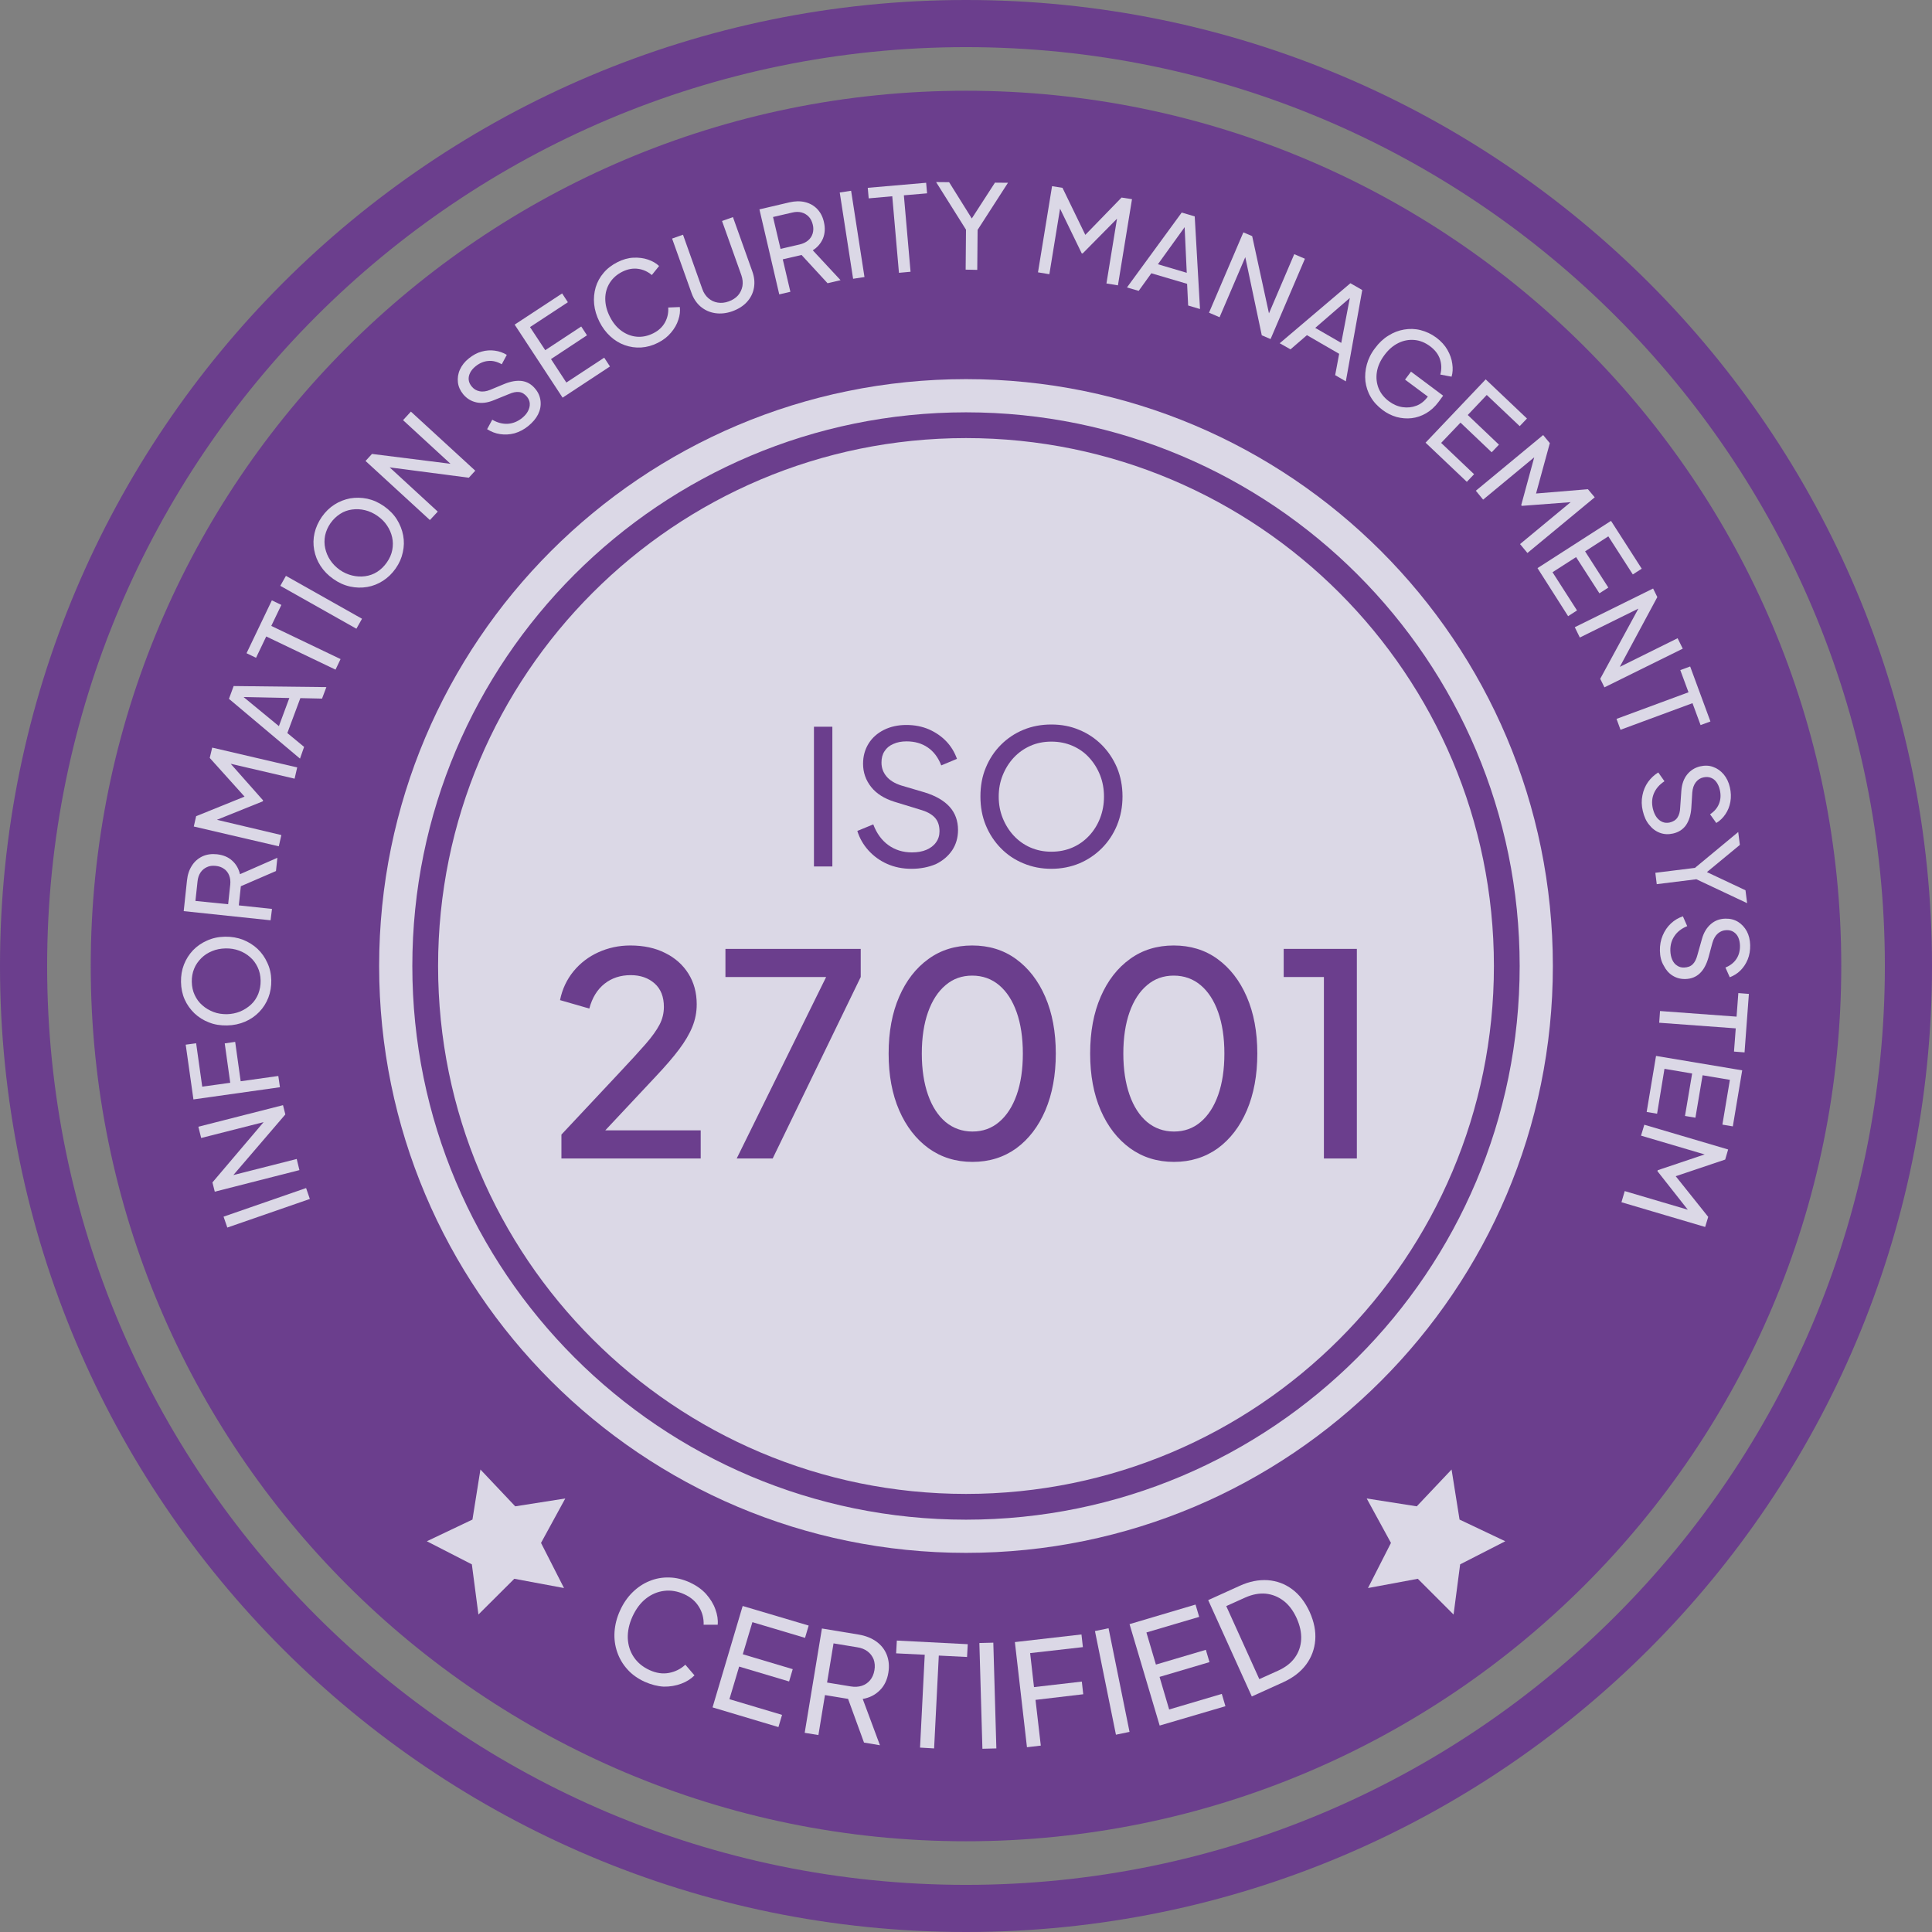 <svg width="150" height="150" viewBox="0 0 150 150" fill="none" xmlns="http://www.w3.org/2000/svg">
<rect x="0" y="0" width="150" height="150" fill="#808080" stroke="none"/>
<g opacity="0.8" clip-path="url(#clip0_2439_15693)">
<path d="M75 0C33.577 0 0 33.577 0 75C0 116.423 33.577 150 75 150C116.423 150 150 116.423 150 75C150 33.577 116.423 0 75 0ZM75 146.341C35.598 146.341 3.659 114.402 3.659 75C3.659 35.598 35.598 3.659 75 3.659C114.402 3.659 146.341 35.598 146.341 75C146.341 114.402 114.402 146.341 75 146.341Z" fill="#652D90"/>
<path d="M75 142.955C112.531 142.955 142.955 112.531 142.955 75C142.955 37.469 112.531 7.045 75 7.045C37.469 7.045 7.045 37.469 7.045 75C7.045 112.531 37.469 142.955 75 142.955Z" fill="#652D90"/>
<path d="M24.056 93.087L17.649 95.308L17.357 94.461L23.765 92.24L24.056 93.087Z" fill="#F1EEFF"/>
<path d="M23.247 90.847L16.675 92.522L16.493 91.803L20.844 86.678L20.962 86.997L15.619 88.353L15.401 87.479L21.972 85.805L22.154 86.524L17.767 91.639L17.658 91.348L23.037 89.983L23.247 90.847Z" fill="#F1EEFF"/>
<path d="M21.735 84.412L15.018 85.359L14.418 81.108L15.228 80.999L15.701 84.367L17.876 84.066L17.448 81.008L18.259 80.89L18.686 83.948L21.608 83.538L21.735 84.412Z" fill="#F1EEFF"/>
<path d="M21.062 76.102C21.071 76.585 20.998 77.031 20.834 77.458C20.671 77.877 20.434 78.25 20.125 78.569C19.815 78.887 19.451 79.142 19.023 79.324C18.595 79.506 18.131 79.606 17.631 79.615C17.121 79.625 16.648 79.552 16.22 79.379C15.792 79.215 15.419 78.978 15.091 78.669C14.773 78.359 14.518 78.004 14.336 77.595C14.154 77.185 14.063 76.73 14.053 76.248C14.044 75.765 14.117 75.31 14.281 74.892C14.445 74.473 14.681 74.1 14.982 73.781C15.291 73.463 15.655 73.208 16.074 73.026C16.493 72.835 16.957 72.734 17.467 72.725C17.967 72.716 18.441 72.798 18.868 72.962C19.296 73.135 19.678 73.371 19.997 73.672C20.316 73.972 20.57 74.336 20.753 74.746C20.953 75.165 21.053 75.62 21.062 76.102ZM20.234 76.12C20.225 75.747 20.152 75.401 20.006 75.101C19.86 74.791 19.669 74.528 19.415 74.309C19.169 74.091 18.878 73.918 18.55 73.799C18.222 73.681 17.876 73.626 17.503 73.635C17.13 73.645 16.784 73.708 16.465 73.845C16.147 73.972 15.865 74.154 15.628 74.391C15.392 74.628 15.2 74.892 15.073 75.21C14.945 75.52 14.882 75.865 14.891 76.239C14.9 76.612 14.973 76.949 15.118 77.258C15.264 77.567 15.455 77.832 15.71 78.05C15.965 78.278 16.247 78.441 16.575 78.569C16.902 78.696 17.248 78.742 17.612 78.742C17.985 78.733 18.331 78.66 18.65 78.532C18.968 78.396 19.251 78.214 19.497 77.986C19.742 77.759 19.924 77.477 20.052 77.167C20.179 76.83 20.243 76.493 20.234 76.12Z" fill="#F1EEFF"/>
<path d="M21.008 71.451L14.263 70.74L14.518 68.356C14.563 67.91 14.691 67.528 14.9 67.209C15.1 66.89 15.373 66.654 15.71 66.49C16.047 66.335 16.42 66.281 16.848 66.326C17.321 66.381 17.713 66.535 18.022 66.818C18.331 67.091 18.532 67.446 18.632 67.873L21.535 66.599L21.426 67.628L18.331 68.966L18.741 68.41L18.541 70.294L21.117 70.568L21.008 71.451ZM17.713 70.204L17.876 68.683C17.904 68.419 17.876 68.183 17.794 67.974C17.713 67.764 17.585 67.591 17.403 67.464C17.221 67.327 17.003 67.254 16.748 67.227C16.484 67.2 16.256 67.227 16.056 67.327C15.856 67.418 15.692 67.555 15.565 67.746C15.437 67.937 15.364 68.165 15.337 68.429L15.173 69.949L17.713 70.204Z" fill="#F1EEFF"/>
<path d="M21.645 65.708L15.046 64.17L15.228 63.369L19.324 61.712L19.233 62.122L16.284 58.845L16.475 58.044L23.074 59.582L22.873 60.456L17.367 59.173L17.54 58.881L20.425 62.14L20.407 62.213L16.384 63.833L16.347 63.532L21.845 64.834L21.645 65.708Z" fill="#F1EEFF"/>
<path d="M23.292 58.899L17.776 54.257L18.14 53.265L25.34 53.347L25.003 54.239L23.319 54.202L22.309 56.914L23.61 57.989L23.292 58.899ZM21.654 56.377L22.464 54.193L18.523 54.111L18.613 53.874L21.654 56.377Z" fill="#F1EEFF"/>
<path d="M26.05 51.991L20.671 49.415L19.879 51.071L19.141 50.716L21.107 46.611L21.845 46.966L21.062 48.596L26.441 51.171L26.05 51.991Z" fill="#F1EEFF"/>
<path d="M27.67 48.814L21.763 45.483L22.2 44.709L28.107 48.04L27.67 48.814Z" fill="#F1EEFF"/>
<path d="M30.719 44.136C30.446 44.527 30.118 44.846 29.736 45.092C29.354 45.337 28.944 45.501 28.507 45.574C28.07 45.647 27.624 45.638 27.178 45.538C26.723 45.438 26.296 45.246 25.886 44.955C25.467 44.664 25.14 44.327 24.885 43.936C24.63 43.544 24.475 43.135 24.393 42.698C24.311 42.261 24.32 41.824 24.421 41.387C24.521 40.95 24.712 40.532 24.985 40.131C25.267 39.731 25.595 39.412 25.968 39.175C26.35 38.93 26.76 38.775 27.188 38.693C27.624 38.62 28.061 38.629 28.516 38.72C28.971 38.821 29.399 39.012 29.818 39.303C30.227 39.594 30.564 39.931 30.81 40.322C31.056 40.714 31.22 41.132 31.302 41.569C31.384 42.006 31.374 42.443 31.274 42.88C31.183 43.317 31.001 43.736 30.719 44.136ZM30.036 43.663C30.255 43.353 30.391 43.035 30.455 42.707C30.519 42.37 30.519 42.043 30.446 41.715C30.373 41.387 30.237 41.078 30.046 40.796C29.854 40.504 29.599 40.259 29.299 40.049C28.999 39.84 28.68 39.694 28.343 39.612C28.007 39.531 27.679 39.512 27.342 39.558C27.005 39.603 26.696 39.712 26.414 39.895C26.132 40.077 25.877 40.313 25.658 40.623C25.449 40.923 25.312 41.242 25.24 41.578C25.176 41.906 25.176 42.243 25.249 42.571C25.322 42.898 25.449 43.208 25.64 43.49C25.831 43.781 26.077 44.027 26.377 44.245C26.678 44.455 27.005 44.6 27.342 44.682C27.679 44.764 28.016 44.782 28.352 44.737C28.68 44.691 28.999 44.582 29.281 44.4C29.581 44.209 29.827 43.963 30.036 43.663Z" fill="#F1EEFF"/>
<path d="M33.377 40.376L28.38 35.789L28.881 35.243L35.552 36.08L35.352 36.353L31.293 32.621L31.902 31.957L36.899 36.544L36.399 37.09L29.718 36.217L29.9 35.962L33.987 39.721L33.377 40.376Z" fill="#F1EEFF"/>
<path d="M41.013 33.077C40.677 33.35 40.322 33.532 39.949 33.642C39.566 33.742 39.193 33.76 38.829 33.705C38.456 33.651 38.128 33.514 37.819 33.323L38.219 32.586C38.62 32.822 39.02 32.923 39.421 32.904C39.821 32.877 40.185 32.731 40.531 32.458C40.74 32.285 40.895 32.112 40.995 31.912C41.095 31.721 41.141 31.53 41.132 31.339C41.123 31.148 41.05 30.975 40.922 30.811C40.74 30.593 40.54 30.465 40.303 30.438C40.067 30.41 39.812 30.465 39.521 30.593L38.31 31.084C37.837 31.275 37.391 31.33 36.981 31.239C36.572 31.148 36.235 30.938 35.962 30.611C35.725 30.319 35.589 30.01 35.552 29.682C35.516 29.355 35.561 29.018 35.707 28.699C35.853 28.372 36.08 28.08 36.399 27.826C36.717 27.571 37.045 27.389 37.391 27.298C37.737 27.198 38.083 27.179 38.419 27.225C38.756 27.27 39.066 27.38 39.348 27.552L38.956 28.281C38.601 28.08 38.246 27.989 37.901 28.026C37.555 28.053 37.218 28.199 36.917 28.444C36.726 28.599 36.59 28.763 36.499 28.945C36.408 29.127 36.371 29.309 36.39 29.491C36.408 29.673 36.49 29.846 36.626 30.01C36.781 30.201 36.981 30.328 37.227 30.374C37.473 30.429 37.755 30.392 38.064 30.265L39.157 29.81C39.675 29.6 40.13 29.528 40.54 29.582C40.941 29.646 41.286 29.846 41.569 30.201C41.805 30.483 41.933 30.802 41.969 31.148C42.005 31.494 41.942 31.83 41.778 32.167C41.614 32.495 41.359 32.795 41.013 33.077Z" fill="#F1EEFF"/>
<path d="M43.68 30.874L39.958 25.203L43.644 22.782L44.09 23.465L41.15 25.395L42.333 27.188L45.127 25.349L45.573 26.032L42.779 27.879L43.971 29.7L46.911 27.77L47.357 28.453L43.68 30.874Z" fill="#F1EEFF"/>
<path d="M51.08 26.615C50.652 26.833 50.215 26.952 49.779 26.979C49.342 27.006 48.914 26.942 48.504 26.797C48.095 26.651 47.721 26.424 47.385 26.114C47.048 25.805 46.766 25.432 46.538 24.977C46.311 24.521 46.174 24.066 46.129 23.611C46.083 23.156 46.129 22.728 46.247 22.31C46.374 21.891 46.575 21.518 46.866 21.181C47.148 20.844 47.512 20.571 47.94 20.353C48.359 20.143 48.768 20.025 49.178 20.007C49.587 19.989 49.961 20.034 50.306 20.152C50.652 20.271 50.944 20.435 51.171 20.653L50.607 21.354C50.297 21.09 49.942 20.926 49.542 20.872C49.141 20.817 48.732 20.89 48.313 21.099C47.895 21.308 47.567 21.6 47.339 21.964C47.112 22.328 46.993 22.737 46.993 23.192C46.993 23.639 47.103 24.103 47.348 24.585C47.585 25.058 47.885 25.422 48.249 25.686C48.614 25.95 49.014 26.105 49.442 26.142C49.87 26.178 50.297 26.087 50.716 25.878C51.135 25.668 51.435 25.386 51.635 25.022C51.827 24.667 51.908 24.285 51.881 23.875L52.782 23.839C52.819 24.157 52.782 24.485 52.664 24.831C52.555 25.177 52.364 25.514 52.1 25.823C51.836 26.142 51.499 26.405 51.08 26.615Z" fill="#F1EEFF"/>
<path d="M56.86 24.166C56.396 24.33 55.95 24.376 55.522 24.312C55.094 24.248 54.721 24.075 54.403 23.811C54.084 23.538 53.847 23.192 53.693 22.756L52.182 18.523L53.028 18.223L54.53 22.446C54.63 22.737 54.794 22.974 55.003 23.156C55.213 23.338 55.449 23.447 55.722 23.493C55.995 23.538 56.278 23.511 56.578 23.402C56.878 23.293 57.115 23.138 57.297 22.938C57.479 22.728 57.588 22.491 57.643 22.218C57.688 21.945 57.661 21.663 57.561 21.372L56.059 17.158L56.906 16.857L58.416 21.09C58.571 21.527 58.608 21.945 58.535 22.355C58.462 22.765 58.28 23.129 57.989 23.447C57.706 23.757 57.333 23.993 56.86 24.166Z" fill="#F1EEFF"/>
<path d="M60.501 22.855L58.962 16.256L61.292 15.71C61.729 15.61 62.13 15.601 62.503 15.692C62.876 15.783 63.186 15.956 63.441 16.22C63.695 16.484 63.877 16.82 63.968 17.239C64.078 17.703 64.05 18.131 63.896 18.513C63.732 18.896 63.468 19.205 63.104 19.433L65.261 21.754L64.251 21.99L61.966 19.506L62.621 19.706L60.774 20.134L61.365 22.655L60.501 22.855ZM60.601 19.323L62.093 18.978C62.357 18.914 62.567 18.814 62.74 18.668C62.913 18.523 63.031 18.34 63.095 18.131C63.158 17.913 63.167 17.685 63.104 17.439C63.04 17.185 62.94 16.975 62.785 16.82C62.63 16.657 62.448 16.556 62.23 16.493C62.012 16.438 61.775 16.438 61.511 16.502L60.018 16.848L60.601 19.323Z" fill="#F1EEFF"/>
<path d="M66.235 21.645L65.197 14.946L66.08 14.81L67.118 21.509L66.235 21.645Z" fill="#F1EEFF"/>
<path d="M69.794 21.181L69.275 15.237L67.445 15.401L67.373 14.582L71.905 14.19L71.978 15.01L70.176 15.164L70.695 21.099L69.794 21.181Z" fill="#F1EEFF"/>
<path d="M74.973 20.935L75 17.831L72.679 14.136L73.689 14.145L75.628 17.249H75.264L77.248 14.181L78.259 14.19L75.901 17.849L75.874 20.953L74.973 20.935Z" fill="#F1EEFF"/>
<path d="M80.589 21.144L81.681 14.454L82.491 14.582L84.421 18.559L84.011 18.495L87.078 15.337L87.888 15.464L86.796 22.154L85.904 22.009L86.814 16.429L87.115 16.584L84.056 19.679L83.984 19.669L82.09 15.765L82.382 15.71L81.472 21.29L80.589 21.144Z" fill="#F1EEFF"/>
<path d="M87.497 22.318L91.748 16.502L92.758 16.802L93.168 23.993L92.248 23.72L92.166 22.036L89.39 21.217L88.407 22.582L87.497 22.318ZM89.9 20.516L92.139 21.18L91.957 17.248L92.203 17.321L89.9 20.516Z" fill="#F1EEFF"/>
<path d="M93.868 24.276L96.535 18.041L97.218 18.332L98.647 24.904L98.319 24.804L100.485 19.734L101.314 20.089L98.647 26.324L97.964 26.032L96.571 19.434L96.872 19.525L94.687 24.631L93.868 24.276Z" fill="#F1EEFF"/>
<path d="M99.357 26.65L104.845 21.99L105.765 22.518L104.49 29.609L103.662 29.126L103.972 27.47L101.469 26.022L100.194 27.124L99.357 26.65ZM102.115 25.458L104.135 26.623L104.873 22.755L105.091 22.882L102.115 25.458Z" fill="#F1EEFF"/>
<path d="M107.33 31.821C106.948 31.53 106.638 31.202 106.42 30.82C106.192 30.438 106.065 30.028 106.01 29.6C105.965 29.172 106.001 28.735 106.12 28.299C106.238 27.862 106.447 27.434 106.757 27.033C107.057 26.624 107.403 26.296 107.794 26.059C108.177 25.814 108.586 25.659 109.014 25.586C109.442 25.513 109.87 25.522 110.297 25.632C110.725 25.741 111.135 25.932 111.517 26.214C111.89 26.496 112.182 26.815 112.382 27.17C112.582 27.525 112.709 27.88 112.755 28.244C112.81 28.608 112.791 28.945 112.7 29.245L111.827 29.081C111.936 28.672 111.927 28.271 111.799 27.889C111.672 27.507 111.417 27.17 111.026 26.879C110.643 26.596 110.243 26.433 109.815 26.396C109.387 26.36 108.969 26.433 108.568 26.633C108.158 26.833 107.803 27.142 107.485 27.57C107.166 27.998 106.975 28.426 106.902 28.872C106.83 29.318 106.875 29.737 107.03 30.137C107.194 30.538 107.458 30.874 107.84 31.157C108.168 31.402 108.523 31.557 108.896 31.612C109.269 31.666 109.624 31.63 109.961 31.502C110.307 31.375 110.598 31.138 110.834 30.82L111.089 30.483L111.189 31.038L109.087 29.473L109.551 28.854L112.045 30.72L111.69 31.202C111.408 31.584 111.08 31.876 110.725 32.085C110.361 32.294 109.988 32.422 109.597 32.467C109.205 32.513 108.814 32.476 108.432 32.376C108.022 32.258 107.667 32.076 107.33 31.821Z" fill="#F1EEFF"/>
<path d="M110.68 34.369L115.349 29.454L118.553 32.494L117.989 33.086L115.431 30.665L113.956 32.221L116.378 34.524L115.813 35.115L113.392 32.813L111.89 34.387L114.448 36.818L113.884 37.409L110.68 34.369Z" fill="#F1EEFF"/>
<path d="M114.584 38.101L119.809 33.777L120.328 34.405L119.163 38.665L118.899 38.346L123.286 37.982L123.814 38.611L118.589 42.934L118.016 42.242L122.367 38.638L122.494 38.947L118.152 39.275L118.107 39.22L119.245 35.033L119.5 35.188L115.149 38.792L114.584 38.101Z" fill="#F1EEFF"/>
<path d="M119.372 44.108L125.079 40.44L127.464 44.154L126.772 44.6L124.87 41.642L123.067 42.807L124.87 45.619L124.178 46.065L122.367 43.253L120.537 44.427L122.439 47.394L121.748 47.84L119.372 44.108Z" fill="#F1EEFF"/>
<path d="M122.266 48.696L128.346 45.692L128.674 46.357L125.488 52.282L125.306 52L130.249 49.552L130.649 50.362L124.569 53.365L124.241 52.701L127.464 46.776L127.636 47.039L122.658 49.497L122.266 48.696Z" fill="#F1EEFF"/>
<path d="M125.507 55.814L131.095 53.748L130.458 52.027L131.223 51.745L132.797 56.014L132.033 56.296L131.405 54.594L125.816 56.66L125.507 55.814Z" fill="#F1EEFF"/>
<path d="M127.545 62.959C127.445 62.54 127.436 62.14 127.518 61.748C127.591 61.366 127.737 61.02 127.955 60.711C128.174 60.41 128.437 60.164 128.747 59.973L129.229 60.656C128.838 60.911 128.565 61.229 128.41 61.593C128.255 61.958 128.228 62.358 128.328 62.786C128.392 63.05 128.483 63.259 128.61 63.441C128.738 63.614 128.893 63.742 129.066 63.814C129.238 63.887 129.43 63.905 129.63 63.86C129.903 63.796 130.112 63.669 130.24 63.468C130.367 63.277 130.44 63.013 130.449 62.695L130.54 61.393C130.576 60.883 130.731 60.456 130.986 60.137C131.25 59.809 131.587 59.6 131.996 59.5C132.36 59.418 132.697 59.427 133.007 59.545C133.325 59.655 133.589 59.846 133.826 60.119C134.053 60.392 134.217 60.729 134.308 61.129C134.399 61.53 134.408 61.903 134.345 62.258C134.281 62.613 134.153 62.931 133.962 63.214C133.771 63.496 133.544 63.723 133.252 63.896L132.77 63.223C133.107 62.995 133.343 62.722 133.471 62.385C133.598 62.058 133.616 61.703 133.525 61.32C133.471 61.084 133.38 60.883 133.262 60.72C133.143 60.556 132.998 60.447 132.825 60.383C132.652 60.319 132.461 60.31 132.251 60.356C132.005 60.41 131.814 60.538 131.66 60.738C131.505 60.938 131.414 61.202 131.387 61.539L131.314 62.722C131.277 63.277 131.132 63.723 130.904 64.06C130.667 64.397 130.331 64.615 129.894 64.715C129.53 64.797 129.193 64.779 128.874 64.661C128.556 64.543 128.274 64.333 128.046 64.042C127.809 63.76 127.646 63.396 127.545 62.959Z" fill="#F1EEFF"/>
<path d="M128.52 67.764L131.596 67.382L134.955 64.597L135.082 65.598L132.26 67.928L132.215 67.564L135.519 69.12L135.646 70.122L131.705 68.265L128.629 68.647L128.52 67.764Z" fill="#F1EEFF"/>
<path d="M128.875 73.818C128.865 73.39 128.938 72.989 129.093 72.625C129.248 72.261 129.457 71.952 129.73 71.697C130.003 71.442 130.313 71.26 130.659 71.142L130.995 71.906C130.568 72.079 130.231 72.334 130.012 72.662C129.785 72.989 129.676 73.372 129.685 73.808C129.694 74.072 129.739 74.309 129.83 74.509C129.921 74.71 130.04 74.864 130.203 74.964C130.358 75.074 130.54 75.128 130.75 75.119C131.032 75.11 131.259 75.028 131.423 74.864C131.587 74.701 131.705 74.464 131.787 74.145L132.142 72.889C132.279 72.398 132.515 72.015 132.834 71.742C133.152 71.469 133.526 71.333 133.953 71.324C134.327 71.314 134.654 71.397 134.936 71.569C135.219 71.742 135.446 71.988 135.619 72.297C135.783 72.607 135.874 72.971 135.883 73.381C135.892 73.79 135.828 74.154 135.692 74.491C135.555 74.828 135.364 75.11 135.128 75.347C134.891 75.583 134.609 75.756 134.299 75.875L133.963 75.119C134.345 74.964 134.627 74.737 134.818 74.446C135.009 74.154 135.1 73.808 135.091 73.408C135.082 73.162 135.037 72.953 134.955 72.771C134.873 72.589 134.745 72.452 134.591 72.352C134.436 72.252 134.245 72.207 134.035 72.216C133.79 72.225 133.571 72.307 133.38 72.471C133.189 72.634 133.043 72.88 132.952 73.199L132.643 74.346C132.488 74.882 132.27 75.292 131.969 75.574C131.669 75.856 131.296 76.002 130.85 76.011C130.476 76.02 130.149 75.929 129.858 75.747C129.566 75.565 129.339 75.301 129.175 74.974C128.975 74.646 128.884 74.254 128.875 73.818Z" fill="#F1EEFF"/>
<path d="M128.884 78.495L134.827 78.932L134.964 77.103L135.783 77.166L135.446 81.708L134.627 81.644L134.763 79.842L128.82 79.405L128.884 78.495Z" fill="#F1EEFF"/>
<path d="M128.574 81.981L135.264 83.101L134.536 87.452L133.726 87.315L134.308 83.838L132.188 83.483L131.632 86.778L130.822 86.642L131.377 83.347L129.229 82.983L128.656 86.469L127.846 86.332L128.574 81.981Z" fill="#F1EEFF"/>
<path d="M127.664 87.324L134.172 89.245L133.944 90.028L129.757 91.438L129.876 91.038L132.625 94.478L132.388 95.261L125.889 93.341L126.144 92.476L131.569 94.078L131.378 94.351L128.683 90.929L128.702 90.856L132.816 89.472L132.834 89.773L127.409 88.171L127.664 87.324Z" fill="#F1EEFF"/>
<path d="M50.042 130.568C49.514 130.322 49.069 130.012 48.714 129.612C48.358 129.22 48.095 128.774 47.922 128.274C47.749 127.773 47.676 127.254 47.712 126.699C47.749 126.153 47.885 125.598 48.14 125.043C48.395 124.478 48.723 124.005 49.114 123.623C49.505 123.24 49.951 122.94 50.434 122.749C50.916 122.549 51.435 122.458 51.963 122.476C52.5 122.485 53.028 122.622 53.556 122.858C54.065 123.095 54.493 123.395 54.821 123.759C55.149 124.132 55.394 124.524 55.54 124.943C55.695 125.361 55.758 125.762 55.722 126.144H54.63C54.648 125.652 54.53 125.188 54.275 124.77C54.02 124.342 53.647 124.014 53.128 123.777C52.609 123.541 52.09 123.45 51.572 123.514C51.053 123.577 50.579 123.777 50.152 124.114C49.724 124.451 49.378 124.915 49.105 125.507C48.841 126.089 48.723 126.654 48.741 127.2C48.768 127.746 48.923 128.237 49.214 128.665C49.505 129.093 49.915 129.43 50.434 129.666C50.953 129.903 51.453 129.976 51.936 129.885C52.418 129.794 52.846 129.585 53.21 129.248L53.92 130.076C53.647 130.349 53.31 130.568 52.891 130.722C52.473 130.877 52.017 130.959 51.526 130.95C51.062 130.923 50.552 130.795 50.042 130.568Z" fill="#F1EEFF"/>
<path d="M55.322 132.561L57.661 124.688L62.785 126.208L62.503 127.163L58.416 125.944L57.67 128.437L61.547 129.593L61.265 130.549L57.388 129.393L56.632 131.924L60.719 133.143L60.437 134.09L55.322 132.561Z" fill="#F1EEFF"/>
<path d="M62.476 134.536L63.814 126.436L66.672 126.909C67.209 127 67.664 127.182 68.037 127.446C68.41 127.719 68.683 128.056 68.847 128.474C69.011 128.893 69.056 129.348 68.974 129.858C68.883 130.431 68.656 130.895 68.301 131.241C67.946 131.596 67.509 131.815 66.981 131.906L68.319 135.501L67.081 135.292L65.68 131.451L66.317 131.979L64.05 131.605L63.541 134.709L62.476 134.536ZM64.214 130.632L66.043 130.932C66.362 130.987 66.653 130.968 66.908 130.886C67.163 130.804 67.382 130.659 67.555 130.45C67.727 130.24 67.837 129.985 67.891 129.676C67.946 129.366 67.918 129.084 67.828 128.829C67.727 128.584 67.573 128.374 67.354 128.21C67.136 128.047 66.863 127.937 66.544 127.892L64.715 127.591L64.214 130.632Z" fill="#F1EEFF"/>
<path d="M71.432 135.683L71.796 128.474L69.575 128.365L69.63 127.373L75.136 127.655L75.082 128.647L72.888 128.538L72.524 135.747L71.432 135.683Z" fill="#F1EEFF"/>
<path d="M76.274 135.773L76.038 127.563L77.121 127.536L77.357 135.746L76.274 135.773Z" fill="#F1EEFF"/>
<path d="M79.733 135.655L78.795 127.491L83.965 126.899L84.075 127.882L79.979 128.347L80.279 130.986L83.993 130.558L84.102 131.541L80.397 131.978L80.807 135.528L79.733 135.655Z" fill="#F1EEFF"/>
<path d="M86.641 134.682L85.012 126.635L86.068 126.417L87.697 134.463L86.641 134.682Z" fill="#F1EEFF"/>
<path d="M90.036 133.971L87.697 126.098L92.821 124.578L93.104 125.534L89.008 126.744L89.745 129.238L93.622 128.091L93.904 129.047L90.027 130.194L90.773 132.724L94.86 131.514L95.142 132.47L90.036 133.971Z" fill="#F1EEFF"/>
<path d="M97.19 131.714L93.804 124.233L96.253 123.122C97.008 122.776 97.737 122.64 98.437 122.685C99.138 122.74 99.775 122.977 100.331 123.395C100.895 123.814 101.341 124.406 101.687 125.161C102.023 125.916 102.169 126.635 102.115 127.336C102.06 128.037 101.823 128.674 101.405 129.239C100.986 129.803 100.394 130.258 99.639 130.604L97.19 131.714ZM97.773 130.367L99.247 129.703C99.803 129.448 100.23 129.12 100.531 128.702C100.831 128.283 100.995 127.81 101.022 127.291C101.05 126.763 100.931 126.217 100.676 125.643C100.412 125.061 100.076 124.606 99.657 124.287C99.238 123.969 98.783 123.787 98.273 123.732C97.764 123.686 97.236 123.787 96.681 124.032L95.206 124.697L97.773 130.367Z" fill="#F1EEFF"/>
<path d="M75 120.564C100.165 120.564 120.564 100.164 120.564 75C120.564 49.835 100.165 29.436 75 29.436C49.836 29.436 29.436 49.835 29.436 75C29.436 100.164 49.836 120.564 75 120.564Z" fill="#F1EEFF"/>
<path d="M75 116.987C98.189 116.987 116.987 98.189 116.987 75C116.987 51.811 98.189 33.013 75 33.013C51.811 33.013 33.013 51.811 33.013 75C33.013 98.189 51.811 116.987 75 116.987Z" stroke="#652D90" stroke-width="2" stroke-miterlimit="10"/>
<path d="M37.3 114.093L40.003 116.951L43.889 116.341L42.005 119.791L43.789 123.295L39.93 122.576L37.145 125.352L36.635 121.456L33.14 119.663L36.681 117.979L37.3 114.093Z" fill="#F1EEFF"/>
<path d="M112.7 114.093L109.997 116.951L106.11 116.341L107.994 119.791L106.21 123.295L110.079 122.576L112.855 125.352L113.365 121.456L116.869 119.663L113.319 117.979L112.7 114.093Z" fill="#F1EEFF"/>
<path d="M63.195 67.272V56.423H64.624V67.272H63.195Z" fill="#652D90"/>
<path d="M70.768 67.454C70.076 67.454 69.448 67.327 68.874 67.072C68.301 66.817 67.819 66.462 67.418 66.016C67.018 65.57 66.735 65.07 66.562 64.514L67.8 64.005C68.064 64.705 68.456 65.242 68.975 65.616C69.493 65.989 70.103 66.18 70.804 66.18C71.232 66.18 71.605 66.116 71.924 65.98C72.242 65.843 72.497 65.652 72.67 65.406C72.852 65.16 72.943 64.869 72.943 64.542C72.943 64.087 72.816 63.722 72.561 63.459C72.306 63.194 71.924 62.994 71.432 62.858L69.439 62.248C68.656 62.002 68.046 61.62 67.636 61.101C67.218 60.573 67.008 59.972 67.008 59.299C67.008 58.707 67.154 58.188 67.436 57.733C67.718 57.278 68.119 56.923 68.629 56.668C69.138 56.414 69.721 56.286 70.367 56.286C71.013 56.286 71.605 56.404 72.133 56.632C72.661 56.869 73.107 57.178 73.48 57.569C73.853 57.961 74.117 58.416 74.299 58.917L73.079 59.426C72.843 58.816 72.497 58.352 72.033 58.034C71.569 57.715 71.022 57.56 70.385 57.56C69.994 57.56 69.657 57.624 69.357 57.761C69.056 57.888 68.829 58.079 68.674 58.325C68.51 58.571 68.438 58.862 68.438 59.208C68.438 59.608 68.565 59.963 68.82 60.273C69.075 60.582 69.457 60.819 69.967 60.983L71.787 61.52C72.643 61.784 73.289 62.157 73.726 62.639C74.163 63.122 74.381 63.731 74.381 64.442C74.381 65.033 74.226 65.561 73.926 66.016C73.617 66.471 73.198 66.826 72.661 67.09C72.097 67.327 71.468 67.454 70.768 67.454Z" fill="#652D90"/>
<path d="M81.626 67.454C80.862 67.454 80.143 67.318 79.469 67.036C78.796 66.763 78.213 66.371 77.713 65.862C77.212 65.352 76.82 64.76 76.538 64.078C76.256 63.395 76.12 62.649 76.12 61.839C76.12 61.019 76.256 60.273 76.538 59.599C76.82 58.917 77.212 58.325 77.713 57.825C78.213 57.324 78.796 56.933 79.46 56.66C80.124 56.386 80.844 56.25 81.626 56.25C82.409 56.25 83.128 56.386 83.793 56.669C84.457 56.942 85.04 57.333 85.54 57.834C86.041 58.334 86.432 58.926 86.723 59.599C87.006 60.282 87.151 61.029 87.151 61.839C87.151 62.649 87.006 63.386 86.723 64.078C86.441 64.76 86.041 65.361 85.54 65.862C85.04 66.362 84.457 66.754 83.793 67.036C83.128 67.309 82.4 67.454 81.626 67.454ZM81.626 66.126C82.227 66.126 82.773 66.016 83.274 65.798C83.774 65.579 84.202 65.27 84.566 64.879C84.93 64.487 85.213 64.032 85.413 63.513C85.613 62.995 85.713 62.439 85.713 61.848C85.713 61.256 85.613 60.701 85.413 60.191C85.213 59.681 84.93 59.226 84.566 58.826C84.202 58.425 83.774 58.125 83.274 57.907C82.773 57.688 82.227 57.579 81.626 57.579C81.035 57.579 80.489 57.688 79.997 57.907C79.506 58.125 79.069 58.434 78.705 58.826C78.341 59.217 78.058 59.672 77.849 60.191C77.64 60.71 77.54 61.256 77.54 61.848C77.54 62.439 77.64 62.995 77.849 63.513C78.058 64.032 78.341 64.487 78.705 64.879C79.069 65.27 79.496 65.579 79.997 65.798C80.498 66.016 81.035 66.126 81.626 66.126Z" fill="#652D90"/>
<path d="M43.589 89.945V88.089L48.049 83.328C48.923 82.4 49.615 81.644 50.115 81.071C50.616 80.498 50.98 79.988 51.208 79.551C51.435 79.114 51.544 78.659 51.544 78.177C51.544 77.394 51.308 76.784 50.825 76.356C50.343 75.928 49.724 75.71 48.968 75.71C48.186 75.71 47.503 75.928 46.939 76.374C46.374 76.82 45.974 77.467 45.755 78.304L43.48 77.649C43.653 76.793 44.008 76.047 44.527 75.41C45.055 74.772 45.692 74.281 46.456 73.935C47.221 73.589 48.049 73.407 48.932 73.407C49.97 73.407 50.871 73.598 51.644 73.99C52.418 74.372 53.019 74.909 53.447 75.592C53.874 76.274 54.093 77.066 54.093 77.976C54.093 78.577 53.984 79.151 53.756 79.715C53.529 80.279 53.183 80.862 52.718 81.481C52.254 82.1 51.654 82.791 50.925 83.565L46.993 87.761H54.402V89.945H43.589Z" fill="#652D90"/>
<path d="M57.197 89.945L64.141 75.855H56.323V73.671H66.826V75.855L59.991 89.945H57.197Z" fill="#652D90"/>
<path d="M75.501 90.209C74.208 90.209 73.07 89.854 72.096 89.154C71.123 88.444 70.358 87.461 69.812 86.205C69.266 84.948 68.993 83.474 68.993 81.799C68.993 80.106 69.266 78.641 69.812 77.385C70.358 76.129 71.113 75.155 72.087 74.454C73.052 73.753 74.19 73.407 75.482 73.407C76.775 73.407 77.913 73.753 78.877 74.454C79.842 75.155 80.607 76.129 81.153 77.394C81.699 78.65 81.972 80.124 81.972 81.799C81.972 83.474 81.699 84.939 81.162 86.205C80.625 87.461 79.87 88.444 78.905 89.154C77.931 89.854 76.802 90.209 75.501 90.209ZM75.501 87.852C76.302 87.852 76.993 87.606 77.576 87.106C78.158 86.614 78.613 85.913 78.932 85.012C79.251 84.111 79.414 83.037 79.414 81.799C79.414 80.561 79.251 79.487 78.932 78.586C78.613 77.685 78.158 76.984 77.576 76.493C76.993 76.001 76.292 75.746 75.482 75.746C74.681 75.746 73.99 75.992 73.407 76.493C72.825 76.984 72.37 77.685 72.051 78.586C71.732 79.487 71.569 80.561 71.569 81.799C71.569 83.019 71.732 84.093 72.051 85.003C72.37 85.913 72.825 86.614 73.416 87.115C74.008 87.597 74.7 87.852 75.501 87.852Z" fill="#652D90"/>
<path d="M91.147 90.209C89.854 90.209 88.717 89.854 87.743 89.154C86.769 88.444 86.004 87.461 85.458 86.205C84.912 84.948 84.639 83.474 84.639 81.799C84.639 80.106 84.912 78.641 85.458 77.385C86.004 76.129 86.76 75.155 87.734 74.454C88.698 73.753 89.836 73.407 91.129 73.407C92.421 73.407 93.559 73.753 94.524 74.454C95.488 75.155 96.253 76.129 96.799 77.394C97.345 78.65 97.618 80.124 97.618 81.799C97.618 83.474 97.345 84.939 96.808 86.205C96.271 87.461 95.516 88.444 94.551 89.154C93.568 89.854 92.439 90.209 91.147 90.209ZM91.147 87.852C91.948 87.852 92.639 87.606 93.222 87.106C93.805 86.614 94.26 85.913 94.578 85.012C94.897 84.111 95.061 83.037 95.061 81.799C95.061 80.561 94.897 79.487 94.578 78.586C94.26 77.685 93.805 76.984 93.222 76.493C92.639 76.001 91.939 75.746 91.129 75.746C90.328 75.746 89.636 75.992 89.053 76.493C88.471 76.984 88.016 77.685 87.697 78.586C87.379 79.487 87.215 80.561 87.215 81.799C87.215 83.019 87.379 84.093 87.697 85.003C88.016 85.913 88.471 86.614 89.062 87.115C89.645 87.597 90.346 87.852 91.147 87.852Z" fill="#652D90"/>
<path d="M102.788 89.945V75.855H99.666V73.671H105.346V89.945H102.788Z" fill="#652D90"/>
</g>
<defs>
<clipPath id="clip0_2439_15693">
<rect width="150" height="150" fill="white"/>
</clipPath>
</defs>
</svg>
